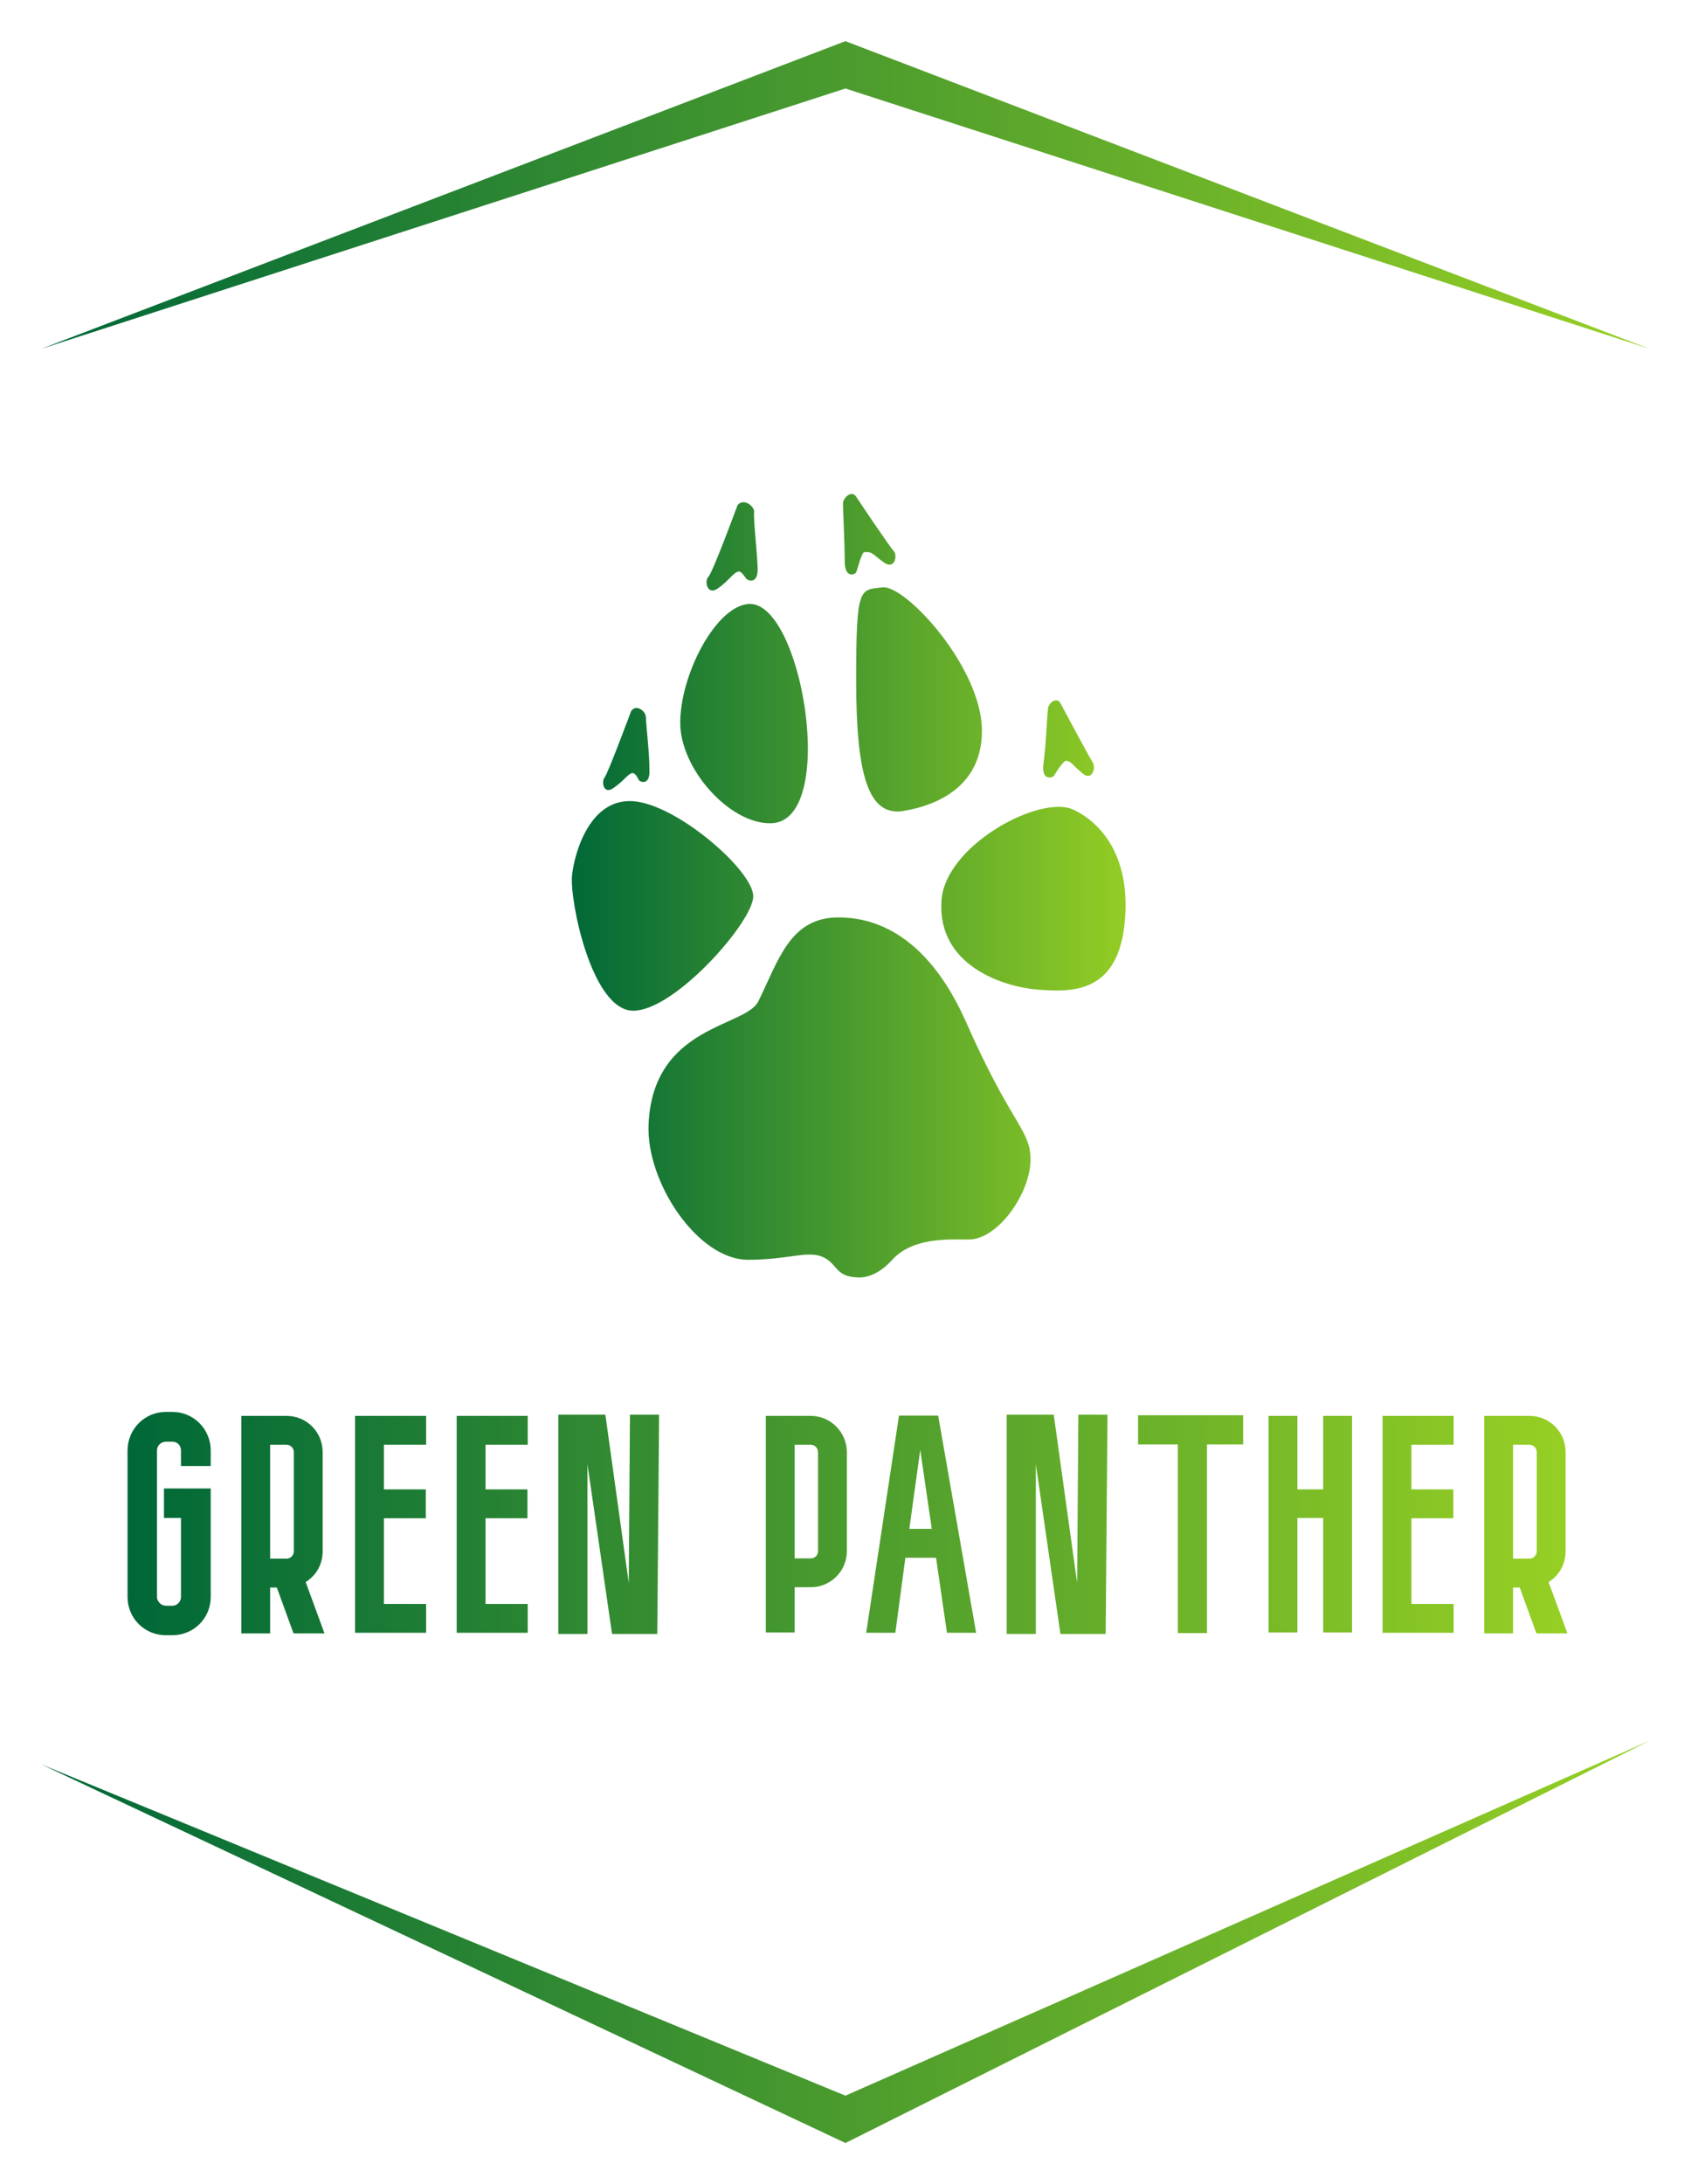 
        <svg xmlns="http://www.w3.org/2000/svg" xmlns:xlink="http://www.w3.org/1999/xlink" version="1.1" width="2414.806" 
        height="3117.509" viewBox="0 0 2414.806 3117.509">
			
			<g transform="scale(5.875) translate(10, 10)">
				<defs id="SvgjsDefs1903"><linearGradient id="SvgjsLinearGradient1910"><stop id="SvgjsStop1911" stop-color="#006838" offset="0"></stop><stop id="SvgjsStop1912" stop-color="#96cf24" offset="1"></stop></linearGradient><linearGradient id="SvgjsLinearGradient1913"><stop id="SvgjsStop1914" stop-color="#006838" offset="0"></stop><stop id="SvgjsStop1915" stop-color="#96cf24" offset="1"></stop></linearGradient><linearGradient id="SvgjsLinearGradient1916"><stop id="SvgjsStop1917" stop-color="#006838" offset="0"></stop><stop id="SvgjsStop1918" stop-color="#96cf24" offset="1"></stop></linearGradient></defs><g id="SvgjsG1904" featureKey="rootContainer" transform="matrix(1.15,0,0,1.15,-5.75,0)" fill="url(#SvgjsLinearGradient1910)"><path xmlns="http://www.w3.org/2000/svg" fill-rule="evenodd" d="M5,65 L175,0 L345, 65 L175, 10 z M5,364 L175,444 L345,359 L175, 434 z"></path></g><g id="SvgjsG1905" featureKey="symbolFeature-0" transform="matrix(2.138,0,0,2.138,89.494,99.338)" fill="url(#SvgjsLinearGradient1913)"><path xmlns="http://www.w3.org/2000/svg" d="M75.1,40.7c0,0,7.4,2.4,6.2,13.3c-0.9,7.8-6.1,7.6-9.9,7.3S60,58.6,60.5,51.2C60.9,45.1,71,39.5,75.1,40.7z M72.6,29.5  c-0.1,0.7-0.2,4-0.5,6.1s1.1,1.6,1.2,1.4c0.1-0.2,1.1-1.8,1.4-1.7c0.6,0.1,0.6,0.4,1.8,1.4c1.1,1,1.6-0.6,1.2-1.2  c-0.4-0.6-3.6-6.6-3.6-6.6C73.7,27.9,72.6,28.7,72.6,29.5z M49.3,6.1c0,0.7,0.2,4.4,0.2,6.5s1.2,1.5,1.3,1.3  c0.1-0.2,0.6-2.2,0.9-2.3c1-0.1,1,0.3,2.3,1.2c1.2,0.8,1.5-0.8,1.1-1.3c-0.5-0.5-4.3-6.2-4.3-6.2C50.3,4.5,49.3,5.4,49.3,6.1z   M37.3,6.3c0,0-2.8,7.6-3.3,8.1c-0.5,0.5-0.1,2.2,1.1,1.3c1.3-0.9,1.8-1.9,2.4-1.9c0.3,0,0.7,0.7,0.8,0.8c0.1,0.2,1.4,0.8,1.3-1.3  S39.1,7.7,39.2,7C39.2,6.3,37.9,5.4,37.3,6.3z M25.2,29.7c0,0-2.6,7-3,7.5c-0.4,0.5-0.1,2,1,1.2c1.2-0.8,1.7-1.7,2.2-1.7  c0.3,0,0.6,0.6,0.7,0.8c0.1,0.2,1.3,0.7,1.2-1.2c0-1.9-0.4-5.2-0.4-5.9C26.9,29.6,25.7,28.8,25.2,29.7z M39.7,62.6  c-1.4,3-12,2.7-12.5,14C26.9,83.2,32.8,92,38.5,92c4.5,0,6.5-1,8.3-0.4c1.9,0.7,1.5,2.3,4.1,2.4c1.1,0.1,2.6-0.4,4.1-2.1  c2.4-2.5,6.5-2.2,8.6-2.2c3.5,0,7.4-5.8,7-9.7c-0.3-3-2.4-3.9-7.3-15c-4.7-10.6-11.1-11.9-14.5-11.9C43.3,53.1,42,57.9,39.7,62.6z   M25.5,39.9c-4.9-0.4-6.7,5.7-7,8.4c-0.3,2.8,2.2,15.3,6.9,15.4c4.7,0.1,13.7-10.1,13.7-13S30.5,40.3,25.5,39.9z M50.8,26.1  c0,10.6,1.3,15.6,5.4,14.9c1.7-0.3,8.9-1.6,8.9-9.1c0-7.2-8.7-16.6-11.3-16.3S50.8,15.4,50.8,26.1z M30.8,31  c0,5.2,5.6,11.5,10.3,11.4c7.8-0.1,3.5-25.8-2.7-24.9C34.7,18,30.8,25.6,30.8,31z"></path></g><g id="SvgjsG1906" featureKey="nameFeature-0" transform="matrix(1.845,0,0,1.845,21,312.852)" fill="url(#SvgjsLinearGradient1916)"><path d="M5.92 40.32 l-0.88 0 c-2.8 0 -5.04 -2.24 -5.04 -5.04 l0 -19.28 c0 -2.8 2.24 -5.08 5.04 -5.08 l0.88 0 c2.8 0 5.04 2.28 5.04 5.08 l0 2.04 l-3.92 0 l0 -2.04 c0 -0.68 -0.48 -1.16 -1.12 -1.16 l-0.88 0 c-0.6 0 -1.16 0.48 -1.16 1.16 l0 19.28 c0 0.6 0.56 1.16 1.16 1.16 l0.88 0 c0.64 0 1.12 -0.56 1.12 -1.16 l0 -10.4 l-2.24 0 l0 -3.88 l6.16 0 l0 14.28 c0 2.8 -2.24 5.04 -5.04 5.04 z M25.948 40.08 l-4.08 0 l-2.2 -6.04 l-0.88 0 l0 6.04 l-3.8 0 l0 -28.64 l5.96 0 c2.64 0 4.76 2.12 4.76 4.76 l0 13.08 c0 1.72 -0.88 3.2 -2.24 4.04 z M18.788 15.24 l0 15 l2.16 0 c0.52 0 0.96 -0.44 0.96 -0.96 l0 -13.08 c0 -0.52 -0.44 -0.96 -0.96 -0.96 l-2.16 0 z M39.296 24.92 l-5.52 0 l0 11.28 l5.56 0 l0 3.8 l-9.36 0 l0 -28.56 l9.36 0 l0 3.8 l-5.56 0 l0 5.88 l5.52 0 l0 3.8 z M52.684 24.92 l-5.52 0 l0 11.28 l5.56 0 l0 3.8 l-9.36 0 l0 -28.56 l9.36 0 l0 3.8 l-5.56 0 l0 5.88 l5.52 0 l0 3.8 z M66.032 33.44 l0.16 -22.16 l3.84 0 l-0.24 28.88 l-5.96 0 l-3.24 -22.36 l0 22.36 l-3.84 0 l0 -28.88 l6.2 0 z M87.888 34 l0 5.96 l-3.8 0 l0 -28.52 l5.92 0 c2.64 0 4.76 2.16 4.76 4.8 l0 13 c0 2.64 -2.12 4.76 -4.76 4.76 l-2.12 0 z M87.888 15.24 l0 14.96 l2.12 0 c0.56 0 0.96 -0.4 0.96 -0.96 l0 -13 c0 -0.56 -0.4 -1 -0.96 -1 l-2.12 0 z M107.956 40 l-1.44 -9.88 l-4.04 0 l-1.32 9.88 l-3.84 0 l4.32 -28.6 l5.16 0 l5 28.6 l-3.84 0 z M102.996 26.32 l2.96 0 l-1.52 -10.4 z M125.104 33.44 l0.16 -22.16 l3.84 0 l-0.24 28.88 l-5.96 0 l-3.24 -22.36 l0 22.36 l-3.84 0 l0 -28.88 l6.2 0 z M146.972 11.36 l0 3.84 l-4.76 0 l0 24.84 l-3.84 0 l0 -24.84 l-5.24 0 l0 -3.84 l13.84 0 z M157.52 11.44 l3.8 0 l0 28.52 l-3.8 0 l0 -15.08 l-3.4 0 l0 15.08 l-3.8 0 l0 -28.52 l3.8 0 l0 9.68 l3.4 0 l0 -9.68 z M174.668 24.92 l-5.52 0 l0 11.28 l5.56 0 l0 3.8 l-9.36 0 l0 -28.56 l9.36 0 l0 3.8 l-5.56 0 l0 5.88 l5.52 0 l0 3.8 z M189.696 40.08 l-4.08 0 l-2.2 -6.04 l-0.88 0 l0 6.04 l-3.8 0 l0 -28.64 l5.96 0 c2.64 0 4.76 2.12 4.76 4.76 l0 13.08 c0 1.72 -0.88 3.2 -2.24 4.04 z M182.536 15.24 l0 15 l2.16 0 c0.52 0 0.96 -0.44 0.96 -0.96 l0 -13.08 c0 -0.52 -0.44 -0.96 -0.96 -0.96 l-2.16 0 z"></path></g>
			</g>
		</svg>
	